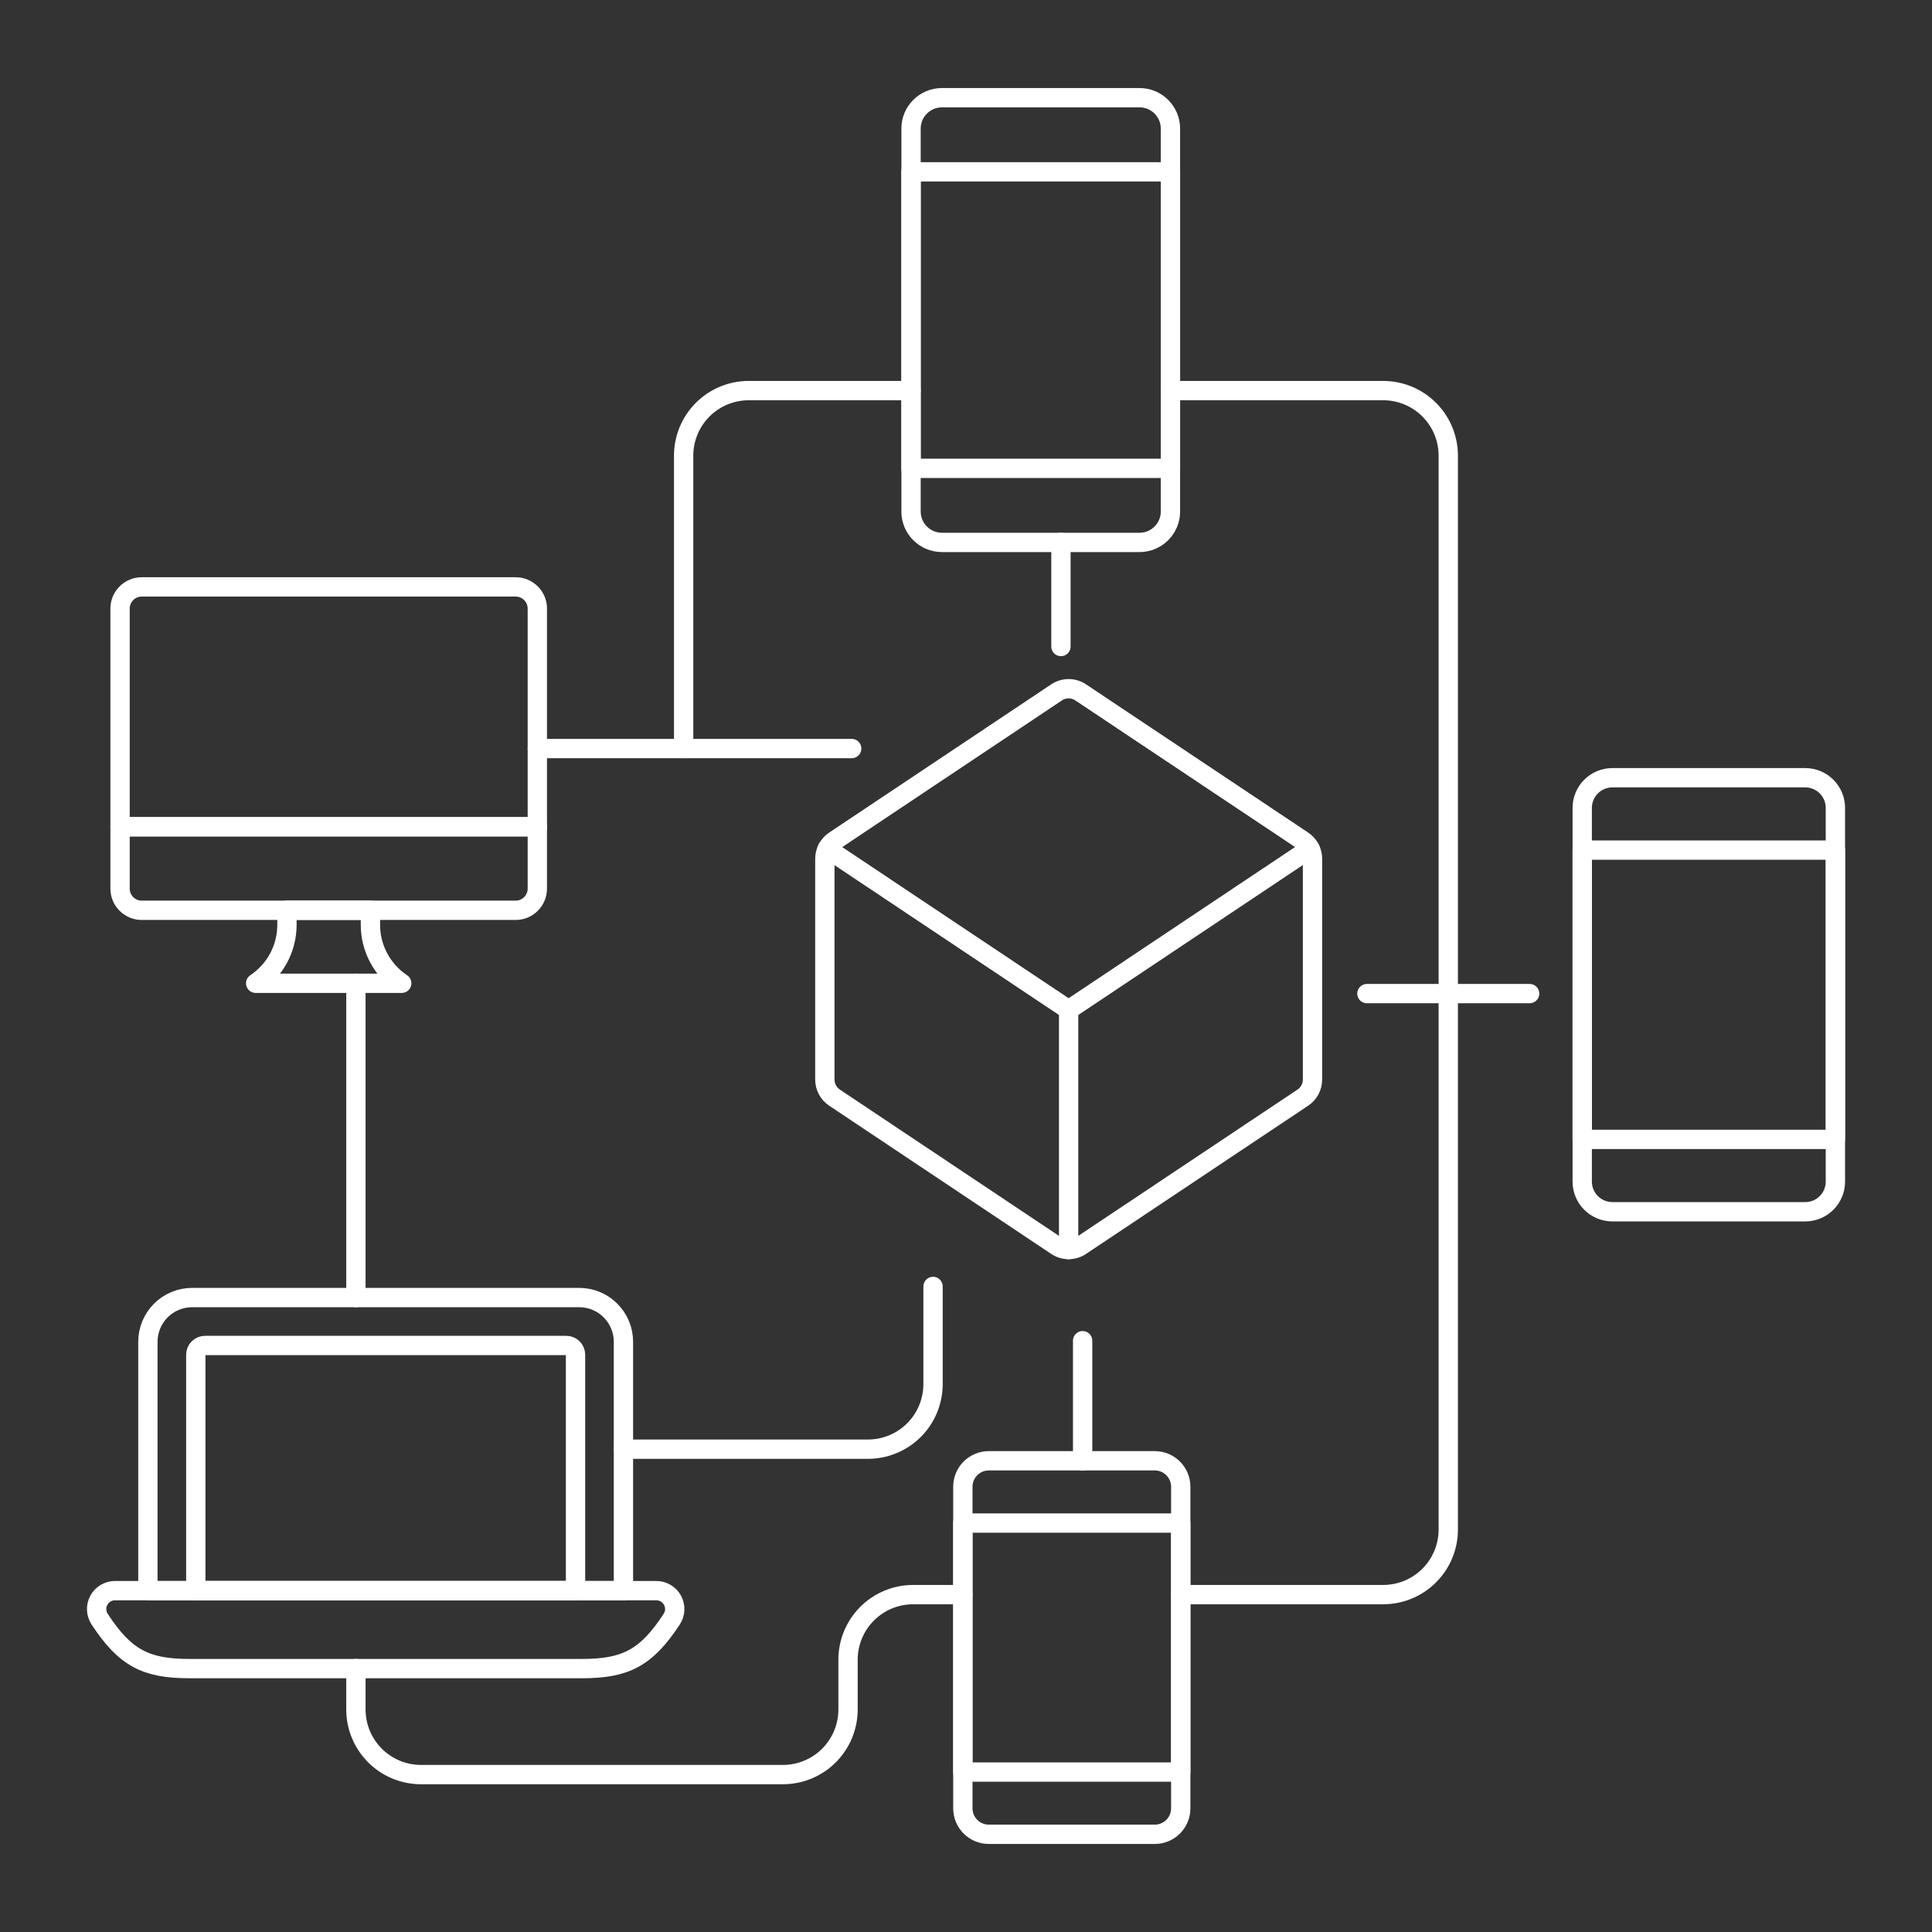<?xml version="1.0" encoding="UTF-8"?>
<svg xmlns="http://www.w3.org/2000/svg" fill="none" viewBox="0 0 500 500">
  <rect x="0" y="0" width="500" height="500" fill="#333333" stroke="none"/>
  <g transform="matrix(5,0,0,5,0,0)">
    <path stroke="#ffffff" stroke-linecap="round" stroke-linejoin="round" d="M35.385 38.744V23.585C35.385 23.143 35.472 22.705 35.642 22.296C35.811 21.887 36.059 21.516 36.372 21.203C36.685 20.89 37.056 20.642 37.465 20.473C37.874 20.304 38.312 20.217 38.754 20.217H47.154"></path>
    <path stroke="#ffffff" stroke-linecap="round" stroke-linejoin="round" d="M48.294 66.587V71.64C48.294 72.082 48.207 72.52 48.038 72.929C47.869 73.338 47.621 73.709 47.308 74.022C46.995 74.335 46.624 74.583 46.215 74.752C45.806 74.922 45.368 75.009 44.926 75.009H32.269"></path>
    <path stroke="#ffffff" stroke-linecap="round" stroke-linejoin="round" d="M18.422 67.161V50.894"></path>
    <path stroke="#ffffff" stroke-linecap="round" stroke-linejoin="round" d="M49.837 82.537H47.263C46.37 82.537 45.513 82.892 44.881 83.524C44.249 84.156 43.894 85.013 43.894 85.906V88.483C43.894 89.376 43.539 90.233 42.908 90.865C42.276 91.497 41.419 91.852 40.526 91.852H21.79C20.897 91.852 20.04 91.497 19.408 90.865C18.777 90.233 18.422 89.376 18.422 88.483V86.366"></path>
    <path stroke="#ffffff" stroke-linecap="round" stroke-linejoin="round" d="M60.582 20.217H71.593C72.035 20.217 72.474 20.304 72.882 20.473C73.291 20.642 73.662 20.89 73.975 21.203C74.288 21.516 74.536 21.887 74.706 22.296C74.875 22.705 74.962 23.143 74.962 23.585V79.169C74.962 79.611 74.875 80.049 74.706 80.458C74.536 80.867 74.288 81.238 73.975 81.551C73.662 81.864 73.291 82.112 72.882 82.281C72.474 82.45 72.035 82.537 71.593 82.537H61.115"></path>
    <path stroke="#ffffff" stroke-linecap="round" stroke-linejoin="round" d="M54.914 28.076V33.463"></path>
    <path stroke="#ffffff" stroke-linecap="round" stroke-linejoin="round" d="M56.037 69.395V75.61"></path>
    <path stroke="#ffffff" stroke-linecap="round" stroke-linejoin="round" d="M59.772 75.61H51.18C50.438 75.61 49.837 76.211 49.837 76.953V93.6C49.837 94.342 50.438 94.943 51.18 94.943H59.772C60.514 94.943 61.115 94.342 61.115 93.6V76.953C61.115 76.211 60.514 75.61 59.772 75.61Z"></path>
    <path stroke="#ffffff" stroke-linecap="round" stroke-linejoin="round" d="M61.115 78.832H49.837V91.721H61.115V78.832Z"></path>
    <path stroke="#ffffff" stroke-linecap="round" stroke-linejoin="round" d="M93.44 40.256H83.456C82.594 40.256 81.896 40.955 81.896 41.816V61.16C81.896 62.022 82.594 62.72 83.456 62.72H93.44C94.302 62.72 95 62.022 95 61.16V41.816C95 40.955 94.302 40.256 93.44 40.256Z"></path>
    <path stroke="#ffffff" stroke-linecap="round" stroke-linejoin="round" d="M95 44H81.896V58.976H95V44Z"></path>
    <path stroke="#ffffff" stroke-linecap="round" stroke-linejoin="round" d="M58.983 5.057H48.754C47.871 5.057 47.155 5.773 47.155 6.656V26.476C47.155 27.359 47.871 28.075 48.754 28.075H58.983C59.866 28.075 60.582 27.359 60.582 26.476V6.656C60.582 5.773 59.866 5.057 58.983 5.057Z"></path>
    <path stroke="#ffffff" stroke-linecap="round" stroke-linejoin="round" d="M60.582 8.894H47.155V24.24H60.582V8.894Z"></path>
    <path stroke="#ffffff" stroke-linecap="round" stroke-linejoin="round" d="M27.812 42.794H6.214V31.5C6.214 31.352 6.243 31.206 6.299 31.07C6.356 30.934 6.439 30.81 6.543 30.706C6.647 30.602 6.771 30.519 6.907 30.463C7.044 30.407 7.19 30.378 7.337 30.378H26.689C26.836 30.378 26.982 30.407 27.119 30.463C27.255 30.519 27.379 30.602 27.483 30.706C27.587 30.81 27.67 30.934 27.727 31.07C27.783 31.206 27.812 31.352 27.812 31.5V42.794Z"></path>
    <path stroke="#ffffff" stroke-linecap="round" stroke-linejoin="round" d="M13.233 50.894C13.731 50.562 14.14 50.112 14.423 49.584C14.705 49.056 14.853 48.466 14.853 47.867V47.114H19.173V47.867C19.173 48.466 19.321 49.056 19.604 49.584C19.886 50.112 20.295 50.562 20.793 50.894H13.233Z"></path>
    <path stroke="#ffffff" stroke-linecap="round" stroke-linejoin="round" d="M27.812 42.794H6.214V45.994C6.214 46.292 6.332 46.577 6.543 46.788C6.754 46.999 7.039 47.117 7.337 47.117H26.689C26.987 47.117 27.273 46.999 27.483 46.788C27.694 46.577 27.812 46.292 27.812 45.994V42.794Z"></path>
    <path stroke="#ffffff" stroke-linecap="round" stroke-linejoin="round" d="M32.269 69.451C32.269 69.15 32.21 68.852 32.095 68.575C31.98 68.297 31.811 68.044 31.599 67.832C31.386 67.619 31.134 67.45 30.856 67.335C30.578 67.22 30.281 67.161 29.98 67.161H9.944C9.643 67.161 9.346 67.22 9.068 67.335C8.79 67.45 8.538 67.619 8.325 67.832C8.113 68.044 7.944 68.297 7.829 68.575C7.714 68.852 7.655 69.15 7.655 69.451V82.331H32.269V69.451Z"></path>
    <path stroke="#ffffff" stroke-linecap="round" stroke-linejoin="round" d="M30.125 86.366H9.8C7.555 86.366 6.478 85.823 5.157 83.807C5.062 83.663 5.009 83.496 5.002 83.324C4.994 83.152 5.034 82.981 5.116 82.83C5.198 82.678 5.319 82.552 5.468 82.464C5.616 82.376 5.785 82.331 5.957 82.331H33.969C34.141 82.331 34.31 82.377 34.458 82.465C34.606 82.553 34.727 82.679 34.809 82.831C34.891 82.982 34.931 83.152 34.924 83.324C34.917 83.496 34.863 83.663 34.769 83.807C33.452 85.814 32.382 86.366 30.125 86.366Z"></path>
    <path stroke="#ffffff" stroke-linecap="round" stroke-linejoin="round" d="M29.789 82.331H10.135V70.119C10.135 69.993 10.185 69.871 10.275 69.782C10.364 69.692 10.486 69.642 10.612 69.642H29.312C29.439 69.642 29.56 69.692 29.649 69.782C29.739 69.871 29.789 69.993 29.789 70.119V82.331Z"></path>
    <path stroke="#ffffff" stroke-linecap="round" stroke-linejoin="round" d="M70.751 51.429H79.173"></path>
    <path stroke="#ffffff" stroke-linecap="round" stroke-linejoin="round" d="M55.935 35.837C55.751 35.714 55.534 35.648 55.312 35.648C55.09 35.648 54.873 35.714 54.689 35.837L43.194 43.511C43.04 43.614 42.914 43.752 42.827 43.915C42.74 44.078 42.694 44.26 42.694 44.445V55.879C42.694 56.064 42.74 56.246 42.827 56.408C42.914 56.571 43.04 56.71 43.194 56.813L54.689 64.487C54.873 64.61 55.09 64.676 55.312 64.676C55.534 64.676 55.751 64.61 55.935 64.487L67.435 56.813C67.589 56.71 67.715 56.572 67.802 56.409C67.889 56.246 67.935 56.064 67.935 55.879V44.445C67.935 44.26 67.889 44.078 67.802 43.915C67.715 43.752 67.589 43.614 67.435 43.511L55.935 35.837Z"></path>
    <path stroke="#ffffff" stroke-linecap="round" stroke-linejoin="round" d="M42.82 43.929L55.312 52.268L67.804 43.928"></path>
    <path stroke="#ffffff" stroke-linecap="round" stroke-linejoin="round" d="M55.312 52.268V64.676"></path>
    <path stroke="#ffffff" stroke-linecap="round" stroke-linejoin="round" d="M27.812 38.744H44.083"></path>
  </g>
</svg>
